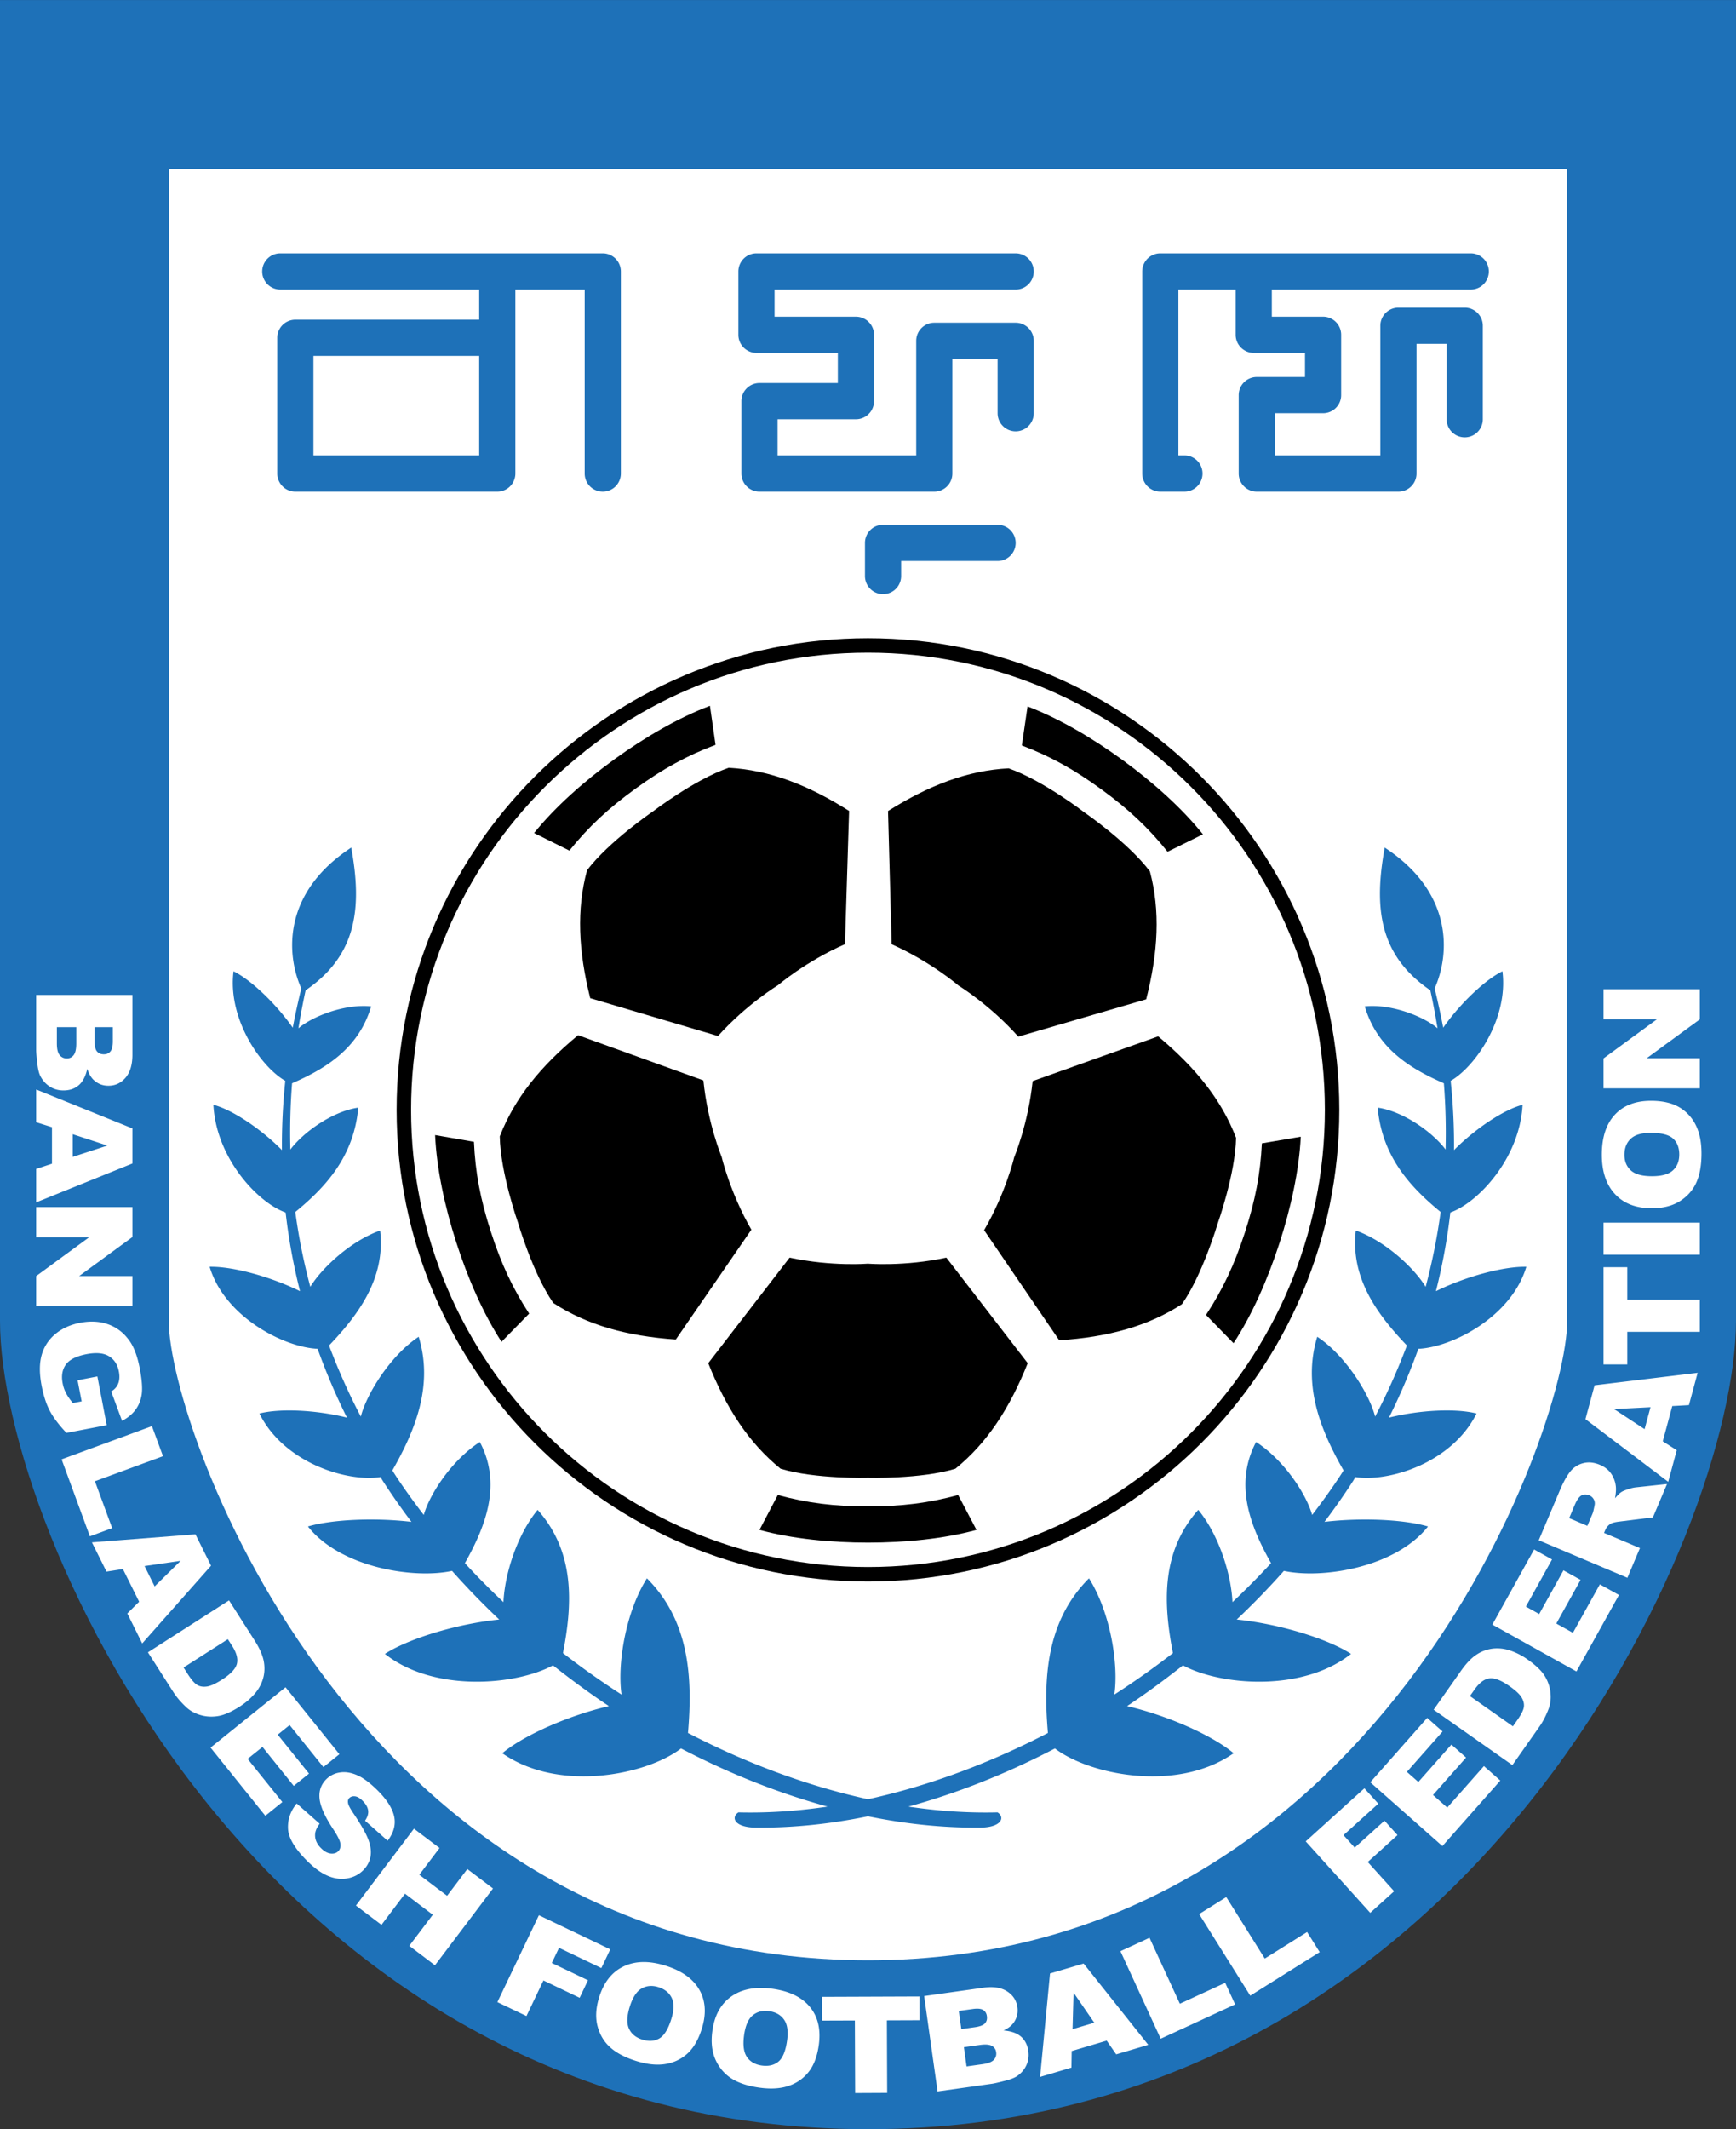 <svg xmlns="http://www.w3.org/2000/svg" viewBox="20.06 2.83 152.64 187.09"><rect x="20.06" y="2.83" width="152.64" height="187.09" fill="#333333" stroke="none"/><g fill-rule="evenodd" clip-rule="evenodd"><path fill="#1e71b8" d="M20.06 2.834v116.068c0 18.551 23.319 71.02 76.318 71.02s76.319-52.469 76.319-71.02V2.834H20.06z"/><path fill="#fff" d="M34.899 17.675v101.228c0 9.531 16.744 56.18 61.479 56.18s61.479-46.648 61.479-56.18V17.675H34.899z"/><path fill="#1e71b8" d="M73.059 25.094H44.704a1.59 1.59 0 0 0 0 3.18h17.49v2.65H46.029a1.59 1.59 0 0 0-1.59 1.59v11.925c0 .878.712 1.59 1.59 1.59h17.755a1.59 1.59 0 0 0 1.59-1.59V28.274h6.095v16.165a1.59 1.59 0 0 0 3.18 0V26.684a1.592 1.592 0 0 0-1.59-1.59zM62.194 42.849H47.619v-8.745h14.575v8.745zm24.379-17.755a1.59 1.59 0 0 0-1.59 1.59v5.565c0 .878.712 1.59 1.59 1.59h7.155v2.65h-6.89a1.59 1.59 0 0 0-1.59 1.59v6.36c0 .878.712 1.59 1.59 1.59h15.369a1.59 1.59 0 0 0 1.59-1.59V34.37h3.977v4.77a1.59 1.59 0 1 0 3.18 0v-6.36c0-.877-.713-1.59-1.59-1.59h-7.156a1.59 1.59 0 0 0-1.59 1.59v10.07H88.429v-3.18h6.89a1.59 1.59 0 0 0 1.59-1.59v-5.83a1.59 1.59 0 0 0-1.59-1.59h-7.155v-2.385h21.2a1.59 1.59 0 0 0 0-3.18H86.573v-.001zm62.804 3.18a1.59 1.59 0 0 0 0-3.18h-27.295a1.59 1.59 0 0 0-1.59 1.59v17.755c0 .878.713 1.59 1.59 1.59h2.121a1.59 1.59 0 0 0 0-3.18h-.531V28.274h5.035v3.975c0 .878.713 1.59 1.59 1.59h4.506v2.12h-4.24a1.59 1.59 0 0 0-1.59 1.59v6.89c0 .878.713 1.59 1.59 1.59h12.455a1.59 1.59 0 0 0 1.59-1.59V33.044h2.65v6.625a1.59 1.59 0 1 0 3.18 0v-8.215c0-.877-.713-1.59-1.59-1.59h-5.83a1.59 1.59 0 0 0-1.59 1.59v11.395h-9.275v-3.71h4.24a1.59 1.59 0 0 0 1.59-1.59v-5.3a1.59 1.59 0 0 0-1.59-1.59h-4.506v-2.385h17.49zm-51.674 20.67a1.59 1.59 0 0 0-1.59 1.59v2.915a1.59 1.59 0 0 0 3.18 0v-1.325h8.48a1.59 1.59 0 0 0 0-3.18h-10.07zm56.561 65.199c-1.98-.047-5.318.844-7.949 2.143a52.422 52.422 0 0 0 1.268-6.914c2.383-.824 6.104-4.723 6.35-9.461-1.605.406-4.137 2.068-6.027 3.977a54.022 54.022 0 0 0-.295-6.084c2.141-1.218 5.09-5.45 4.551-9.627-1.504.732-3.719 2.827-5.207 4.955a63.934 63.934 0 0 0-.758-3.467c.018-.01.021-.014.021-.014 1.305-2.943 1.674-8.361-4.406-12.343-.947 5.205-.547 9.43 4.01 12.539.248 1.128.455 2.241.635 3.339-1.268-1.077-4.113-2.167-6.395-1.925 1.086 3.7 3.994 5.468 6.951 6.757a55.41 55.41 0 0 1 .15 5.82c-1.127-1.504-3.699-3.357-5.969-3.68.379 4.295 2.871 6.988 5.535 9.17a52.977 52.977 0 0 1-1.318 6.574c-1.047-1.709-3.609-4.055-6.141-4.945-.48 4.137 1.848 7.34 4.492 10.102a55.907 55.907 0 0 1-2.791 6.246c-.525-2.039-2.646-5.402-5.09-7.012-1.312 4.293.301 8.219 2.314 11.746-.16.248-.316.502-.479.742a58.528 58.528 0 0 1-2.283 3.166c-.547-1.902-2.502-4.834-4.93-6.41-1.936 3.674-.564 7.312 1.316 10.648a69.36 69.36 0 0 1-3.393 3.426c-.102-2.363-1.141-5.832-3.006-8.109-3.287 3.691-3.078 8.24-2.229 12.584a72.53 72.53 0 0 1-5.152 3.648c.389-2.547-.309-7.174-2.229-10.215-3.746 3.744-4.031 8.738-3.611 13.588-5.139 2.666-10.504 4.658-15.823 5.82-5.319-1.162-10.684-3.154-15.824-5.82.42-4.85.135-9.844-3.61-13.588-1.921 3.041-2.617 7.668-2.23 10.215a72.873 72.873 0 0 1-5.153-3.648c.851-4.344 1.06-8.893-2.227-12.584-1.866 2.277-2.905 5.746-3.006 8.109a68.452 68.452 0 0 1-3.391-3.426c1.88-3.336 3.25-6.975 1.314-10.648-2.426 1.576-4.383 4.508-4.929 6.41a59.099 59.099 0 0 1-2.284-3.166c-.161-.24-.318-.494-.478-.742 2.015-3.527 3.627-7.453 2.315-11.746-2.443 1.609-4.565 4.973-5.089 7.012a55.99 55.99 0 0 1-2.792-6.246c2.646-2.762 4.973-5.965 4.492-10.102-2.532.891-5.092 3.236-6.14 4.945a52.83 52.83 0 0 1-1.319-6.574c2.665-2.182 5.157-4.875 5.536-9.17-2.27.322-4.843 2.176-5.969 3.68a55.398 55.398 0 0 1 .149-5.82c2.958-1.289 5.867-3.057 6.952-6.757-2.281-.241-5.126.848-6.393 1.925a60.02 60.02 0 0 1 .634-3.339c4.557-3.109 4.958-7.333 4.01-12.539-6.08 3.982-5.712 9.4-4.407 12.343l.022.014a62.284 62.284 0 0 0-.758 3.467c-1.488-2.128-3.704-4.222-5.207-4.955-.54 4.177 2.41 8.41 4.551 9.627a54.264 54.264 0 0 0-.296 6.084c-1.89-1.908-4.42-3.57-6.026-3.977.246 4.738 3.966 8.637 6.35 9.461a52.26 52.26 0 0 0 1.267 6.914c-2.629-1.299-5.969-2.189-7.948-2.143 1.315 4.4 6.521 7.074 9.495 7.209a55.882 55.882 0 0 0 2.579 6.043c-2.729-.678-5.89-.824-7.697-.361 2.155 4.338 7.681 6.043 10.644 5.588.072.111.141.23.211.342a59.571 59.571 0 0 0 2.513 3.592c-3.242-.385-7.028-.211-9.101.408 2.916 3.662 9.375 4.617 12.671 3.902a68.126 68.126 0 0 0 4.146 4.271c-3.696.375-7.967 1.674-10.051 3.02 4.339 3.426 11.566 2.748 14.78 1.008 1.596 1.254 3.228 2.465 4.915 3.58-3.602.846-7.476 2.562-9.373 4.143 4.976 3.48 12.675 1.906 15.718-.42 4.194 2.189 8.537 3.92 12.884 5.109-2.651.393-5.275.572-7.837.506-.712.455-.33 1.375 1.688 1.34 3.17.02 6.425-.324 9.701-.994 3.276.67 6.53 1.014 9.702.994 2.018.035 2.4-.885 1.689-1.34-2.562.066-5.188-.113-7.838-.506 4.346-1.189 8.689-2.92 12.883-5.109 3.043 2.326 10.742 3.9 15.717.42-1.896-1.58-5.77-3.297-9.371-4.143 1.688-1.115 3.318-2.326 4.914-3.58 3.213 1.74 10.439 2.418 14.779-1.008-2.084-1.346-6.355-2.645-10.051-3.02a68.4 68.4 0 0 0 4.146-4.271c3.297.715 9.756-.24 12.67-3.902-2.072-.619-5.857-.793-9.102-.408a59.623 59.623 0 0 0 2.516-3.592c.068-.111.137-.23.209-.342 2.963.455 8.488-1.25 10.645-5.588-1.809-.463-4.969-.316-7.697.361a56.284 56.284 0 0 0 2.58-6.043c2.973-.135 8.178-2.809 9.495-7.209z"/><path d="M54.933 100.354c0 22.854 18.592 41.445 41.445 41.445 22.854 0 41.444-18.592 41.444-41.445s-18.59-41.445-41.444-41.445c-22.853-.001-41.445 18.591-41.445 41.445z"/><path fill="#fff" d="M56.205 100.354c0-22.152 18.021-40.174 40.173-40.174 22.151 0 40.173 18.022 40.173 40.174 0 22.15-18.021 40.172-40.173 40.172-22.152-.001-40.173-18.022-40.173-40.172z"/><path d="M103.268 113.338c-3.709.795-6.89.529-6.89.529s-3.18.266-6.89-.529l-7.155 9.275c1.59 3.975 3.577 7.021 6.36 9.273 3.047.928 7.685.795 7.685.795s4.638.133 7.685-.795c2.783-2.252 4.77-5.299 6.361-9.273l-7.156-9.275zm7.589-15.512c-.393 3.773-1.629 6.713-1.629 6.713s-.734 3.107-2.639 6.387l6.604 9.676c4.27-.277 7.783-1.225 10.787-3.172 1.828-2.611 3.137-7.061 3.137-7.061s1.564-4.369 1.625-7.555c-1.279-3.344-3.562-6.176-6.848-8.919l-11.037 3.931zM98.461 85.803c3.465 1.544 5.877 3.629 5.877 3.629s2.729 1.659 5.256 4.487l11.246-3.28c1.059-4.147 1.246-7.78.326-11.241-1.918-2.544-5.742-5.168-5.742-5.168s-3.67-2.839-6.68-3.886c-3.576.181-6.977 1.474-10.602 3.749.001-.001.001-.001.319 11.71zm-15.272 8.063c2.541-2.816 5.271-4.463 5.271-4.463s2.423-2.081 5.894-3.608l.365-11.709c-3.615-2.291-7.011-3.595-10.586-3.792-3.013 1.035-6.693 3.858-6.693 3.858s-3.836 2.61-5.764 5.147c-.936 3.456-.76 7.091.28 11.241l11.233 3.326zm2.936 17.019c-1.892-3.291-2.612-6.395-2.612-6.395s-1.228-2.949-1.606-6.723l-11.019-3.973c-3.298 2.727-5.59 5.551-6.885 8.893.051 3.182 1.595 7.557 1.595 7.557s1.293 4.455 3.108 7.076c2.997 1.959 6.507 2.918 10.776 3.215.002 0 .002 0 6.643-9.65zm18.182 23.312c-2.578.703-4.951 1.002-7.929 1.002-2.977 0-5.349-.299-7.929-1.002l-1.61 3.066c2.868.783 6.264 1.117 9.54 1.117 3.278 0 6.673-.334 9.54-1.117l-1.612-3.066zm26.705-30.9c-.129 2.67-.578 5.02-1.5 7.852-.922 2.828-1.943 4.99-3.412 7.227l2.42 2.482c1.631-2.486 3-5.611 4.016-8.727s1.75-6.447 1.895-9.416l-3.419.582zm-21.106-34.963c2.498.949 4.592 2.104 6.998 3.859 2.406 1.752 4.145 3.392 5.816 5.481l3.109-1.531c-1.859-2.321-4.406-4.59-7.053-6.521-2.648-1.929-5.588-3.66-8.367-4.718l-.503 3.43zm-39.782 9.239c1.677-2.082 3.423-3.715 5.838-5.46 2.412-1.745 4.509-2.891 7.013-3.832l-.492-3.431c-2.783 1.049-5.73 2.767-8.386 4.687-2.655 1.919-5.211 4.179-7.077 6.493l3.104 1.543zm-3.538 40.685c-1.46-2.238-2.472-4.404-3.382-7.24-.913-2.832-1.353-5.182-1.472-7.855l-3.415-.594c.134 2.969.855 6.305 1.859 9.424 1.002 3.119 2.359 6.25 3.981 8.74l2.429-2.475z"/><path fill="#fff" d="M29.98 93.086v1.236c0 .424-.069.722-.208.892-.139.171-.333.257-.58.257-.265 0-.467-.086-.608-.257-.141-.17-.211-.474-.211-.911v-1.217h1.607zm-6.741-2.832v4.847c0 .206.038.625.112 1.257.058.476.151.831.278 1.065.203.381.479.68.828.898s.744.328 1.182.328c.541 0 .989-.152 1.345-.461.355-.309.606-.789.75-1.439.137.43.325.758.566.982.361.336.79.504 1.287.504.602 0 1.105-.232 1.509-.703.404-.469.606-1.143.606-2.018v-5.261h-8.463v.001zm3.528 2.832v1.424c0 .491-.077.834-.228 1.031a.724.724 0 0 1-.598.294.783.783 0 0 1-.641-.297c-.161-.199-.24-.54-.24-1.021v-1.431h1.707zm-.314 9.408 3.048.998-3.048.994v-1.992zm-3.214 3.051v2.939l8.463-3.418v-3.082l-8.463-3.42v2.875l1.391.439v3.207l-1.391.46zm8.464 3.351v2.633l-4.688 3.43h4.688v2.65h-8.464v-2.65l4.662-3.412h-4.662v-2.651h8.464zm-4.821 15.219 1.74-.336.822 4.279-3.542.68c-.679-.719-1.17-1.373-1.477-1.965-.307-.594-.541-1.32-.706-2.184-.205-1.059-.203-1.959.004-2.691a3.65 3.65 0 0 1 1.203-1.846c.595-.494 1.324-.826 2.187-.99.908-.174 1.737-.127 2.489.148.75.273 1.375.764 1.869 1.477.385.555.677 1.346.874 2.371.19.988.249 1.744.177 2.268-.073.523-.253.98-.541 1.369-.287.391-.684.721-1.19.984l-.954-2.582c.294-.17.5-.402.617-.697s.136-.646.058-1.055c-.116-.609-.406-1.057-.869-1.342-.462-.285-1.117-.346-1.965-.186-.903.174-1.513.48-1.828.918-.314.439-.41.984-.284 1.637.059.309.157.596.294.861.135.264.337.559.604.883l.775-.148-.357-1.853zm6.538 4.03.971 2.64-5.984 2.203 1.514 4.117-1.958.721-2.487-6.764 7.944-2.917zm-.65 12.296 3.174-.463-2.286 2.25-.888-1.787zm-1.517 4.164 1.311 2.633 6.053-6.83-1.373-2.758-9.101.707 1.281 2.572 1.441-.227 1.43 2.873-1.042 1.03zm9.217 2.846c.389.609.528 1.135.418 1.576-.11.441-.544.902-1.3 1.387-.567.363-1.017.568-1.346.611-.33.045-.611-.002-.848-.145-.235-.141-.51-.459-.824-.949l-.369-.578 3.893-2.486.376.584zm-7.403.569 2.248 3.514c.27.422.635.85 1.096 1.287.336.318.751.555 1.246.703.494.152 1.01.186 1.55.102.539-.082 1.191-.365 1.955-.854.485-.312.905-.67 1.261-1.074a3.54 3.54 0 0 0 .754-1.336c.148-.486.174-1 .078-1.539-.098-.539-.366-1.154-.811-1.848l-2.247-3.518-7.13 4.563zm12.1 3.07 4.734 5.883-1.406 1.132-2.969-3.691-1.046.842 2.751 3.42-1.342 1.08-2.75-3.422-1.305 1.049 3.053 3.795-1.496 1.205-4.818-5.99 6.594-5.303zm.982 10.213 2.016 1.777c-.244.33-.378.631-.398.906-.035.449.139.863.523 1.244.287.287.569.441.849.471.279.029.501-.039.665-.205.155-.156.218-.367.189-.637-.025-.271-.252-.727-.68-1.367-.695-1.057-1.079-1.922-1.152-2.596-.077-.678.119-1.25.585-1.723a2.1 2.1 0 0 1 1.159-.588c.466-.084.97-.016 1.513.213.544.225 1.153.674 1.828 1.342.828.822 1.317 1.59 1.471 2.305.152.715-.039 1.426-.573 2.129l-1.987-1.758c.221-.324.311-.627.27-.91-.041-.281-.203-.562-.488-.844-.234-.234-.456-.363-.664-.389-.21-.025-.38.027-.512.16-.093.094-.129.229-.104.404.016.174.166.471.45.893.703 1.041 1.154 1.84 1.354 2.395.201.555.255 1.049.166 1.486-.09.436-.299.818-.626 1.15-.382.385-.85.625-1.402.723-.552.098-1.118.027-1.698-.215-.579-.24-1.182-.672-1.811-1.293-1.102-1.094-1.671-2.049-1.708-2.859-.038-.814.218-1.552.765-2.214zm10.31 2.215 2.248 1.697-1.779 2.351 2.444 1.848 1.778-2.35 2.259 1.707-5.104 6.75-2.259-1.709 2.067-2.732-2.444-1.85-2.067 2.737-2.247-1.697 5.104-6.752zm10.984 7.605 6.276 2.998-.785 1.645-3.721-1.78-.635 1.332 3.182 1.52-.735 1.539-3.183-1.522-1.492 3.125-2.557-1.222 3.65-7.635zm9.013 6.447c.438-.256.928-.303 1.472-.137.565.174.961.486 1.185.938s.22 1.061-.013 1.826c-.277.91-.628 1.488-1.052 1.742-.424.252-.924.289-1.502.113-.563-.172-.954-.486-1.172-.943-.217-.455-.202-1.094.046-1.91.253-.83.598-1.371 1.036-1.629zm-3.845 3.342c.208.752.588 1.373 1.144 1.855.556.488 1.325.881 2.309 1.182.966.293 1.824.373 2.575.234a3.674 3.674 0 0 0 1.917-.957c.527-.504.937-1.229 1.226-2.176.398-1.309.315-2.443-.248-3.408-.564-.963-1.571-1.664-3.022-2.107-1.415-.43-2.631-.4-3.648.098-1.018.494-1.729 1.404-2.132 2.729-.29.947-.33 1.798-.121 2.55zm13.626-.988c.39-.324.866-.449 1.429-.375.587.078 1.028.32 1.322.732.294.408.39 1.01.284 1.803-.125.941-.377 1.57-.753 1.889-.376.318-.865.436-1.464.357-.584-.08-1.02-.322-1.31-.738s-.377-1.047-.265-1.895c.114-.859.366-1.449.757-1.773zm-3.25 3.924c.328.707.805 1.256 1.433 1.645.627.391 1.45.65 2.469.787 1.002.133 1.862.072 2.58-.188a3.68 3.68 0 0 0 1.735-1.258c.439-.584.724-1.363.855-2.348.18-1.355-.086-2.461-.8-3.32-.713-.855-1.822-1.387-3.325-1.588-1.467-.193-2.66.035-3.583.691-.923.654-1.476 1.668-1.658 3.041-.133.983-.033 1.829.294 2.538zm9.365-5.553 8.546-.033.008 2.086-2.865.011.025 6.375-2.816.014-.025-6.377-2.865.01-.008-2.086zm12.011 1.24 1.223-.172c.422-.059.727-.031.914.082.188.115.299.291.332.539.039.262-.018.473-.168.637s-.439.275-.873.336l-1.205.17-.223-1.592zm-1.867 7.07 4.799-.676c.205-.029.613-.125 1.232-.285.461-.121.801-.266 1.016-.426.348-.252.607-.566.773-.943.168-.375.223-.781.16-1.215-.074-.535-.289-.959-.643-1.27-.355-.309-.867-.488-1.533-.541.41-.195.707-.428.896-.699.283-.402.389-.85.32-1.344-.084-.596-.387-1.061-.908-1.396-.52-.334-1.217-.441-2.082-.318l-5.209.732 1.179 8.381zm2.315-3.888 1.41-.197c.486-.068.836-.041 1.051.082a.71.71 0 0 1 .375.551.783.783 0 0 1-.205.676c-.174.184-.498.312-.977.379l-1.418.199-.236-1.69zm9.554-1.584.09-3.207 1.822 2.641-1.912.566zm3.838 2.213 2.82-.836-5.684-7.143-2.955.875-.873 9.088 2.756-.818.023-1.457 3.078-.914.835 1.205zm.373-9.063 2.557-1.179 2.668 5.794 3.986-1.836.873 1.895-6.545 3.016-3.539-7.69zm6.92-3.262 2.385-1.496 3.387 5.405 3.72-2.332 1.108 1.767-6.104 3.826-4.496-7.17zm9.371-6.388 5.16-4.664 1.221 1.351-3.059 2.766.987 1.094 2.619-2.364 1.143 1.264-2.616 2.365 2.321 2.569-2.102 1.898-5.674-6.279zm5.678-5.194 5.004-5.658 1.351 1.196-3.138 3.548 1.008.889 2.906-3.287 1.289 1.141-2.906 3.287 1.252 1.109 3.226-3.648 1.44 1.273-5.092 5.756-6.34-5.606zm9.162-8.144c.416-.592.848-.92 1.297-.984.451-.066 1.043.16 1.777.678.553.387.91.725 1.076 1.012.168.289.23.566.189.84-.045.271-.232.646-.568 1.123l-.393.559-3.779-2.658.401-.57zm3.33 6.635 2.4-3.412c.287-.41.547-.91.775-1.5.168-.434.229-.908.178-1.422a3.465 3.465 0 0 0-.492-1.473c-.281-.469-.793-.963-1.535-1.484a5.821 5.821 0 0 0-1.469-.76 3.592 3.592 0 0 0-1.521-.193 3.284 3.284 0 0 0-1.457.514c-.461.293-.928.777-1.4 1.449l-2.402 3.414 6.923 4.867zm-1.76-12.346 3.672-6.6 1.576.877-2.302 4.141 1.173.654 2.133-3.838 1.506.838-2.135 3.836 1.461.813 2.369-4.256 1.68.933-3.738 6.717-7.395-4.115zm6.754-9.354.473-1.123c.199-.469.402-.76.609-.869.209-.113.439-.115.693-.008a.766.766 0 0 1 .389.355.726.726 0 0 1 .07.52c-.07.365-.127.605-.178.725l-.457 1.078-1.599-.678zm6.223 2.631-3.158-1.334.098-.229c.098-.234.25-.418.447-.553.15-.098.416-.168.797-.213l2.957-.369 1.24-2.932-2.787.299a3.119 3.119 0 0 0-.635.158c-.283.092-.477.174-.582.242-.154.1-.346.285-.568.553.076-.42.102-.766.072-1.035a2.425 2.425 0 0 0-.42-1.137c-.232-.332-.562-.59-.994-.771-.502-.209-.98-.26-1.434-.146a2.104 2.104 0 0 0-1.143.721c-.305.369-.629.951-.967 1.752l-1.822 4.307 7.795 3.297 1.104-2.61zm.408-10.453-2.682-1.762 3.203-.164-.521 1.926zm3.899-2.111.766-2.838-9.061 1.096-.803 2.975 7.277 5.508.75-2.775-1.229-.785.836-3.098 1.464-.083zm-7.508-3.572v-8.547h2.088v2.865h6.377v2.816h-6.377v2.866h-2.088zm0-9.645v-2.814h8.465v2.814h-8.465zm2.398-7.41c-.373-.344-.559-.799-.559-1.367 0-.594.184-1.061.551-1.408.365-.346.949-.52 1.75-.52.949 0 1.607.166 1.971.498.365.33.547.799.547 1.406 0 .588-.186 1.051-.559 1.393-.375.342-.988.512-1.842.512-.865 0-1.484-.17-1.859-.514zm4.319 2.703c.658-.418 1.141-.965 1.443-1.637.303-.674.453-1.523.453-2.553 0-1.012-.174-1.855-.525-2.531a3.693 3.693 0 0 0-1.477-1.555c-.633-.357-1.447-.539-2.438-.539-1.367 0-2.43.412-3.188 1.232-.756.82-1.135 1.988-1.135 3.506 0 1.479.385 2.631 1.158 3.461.77.828 1.848 1.242 3.232 1.242.992.001 1.818-.208 2.477-.626zm-6.717-9.908v-2.632l4.687-3.431h-4.687v-2.65h8.465v2.65l-4.663 3.412h4.663v2.651h-8.465z"/></g></svg>